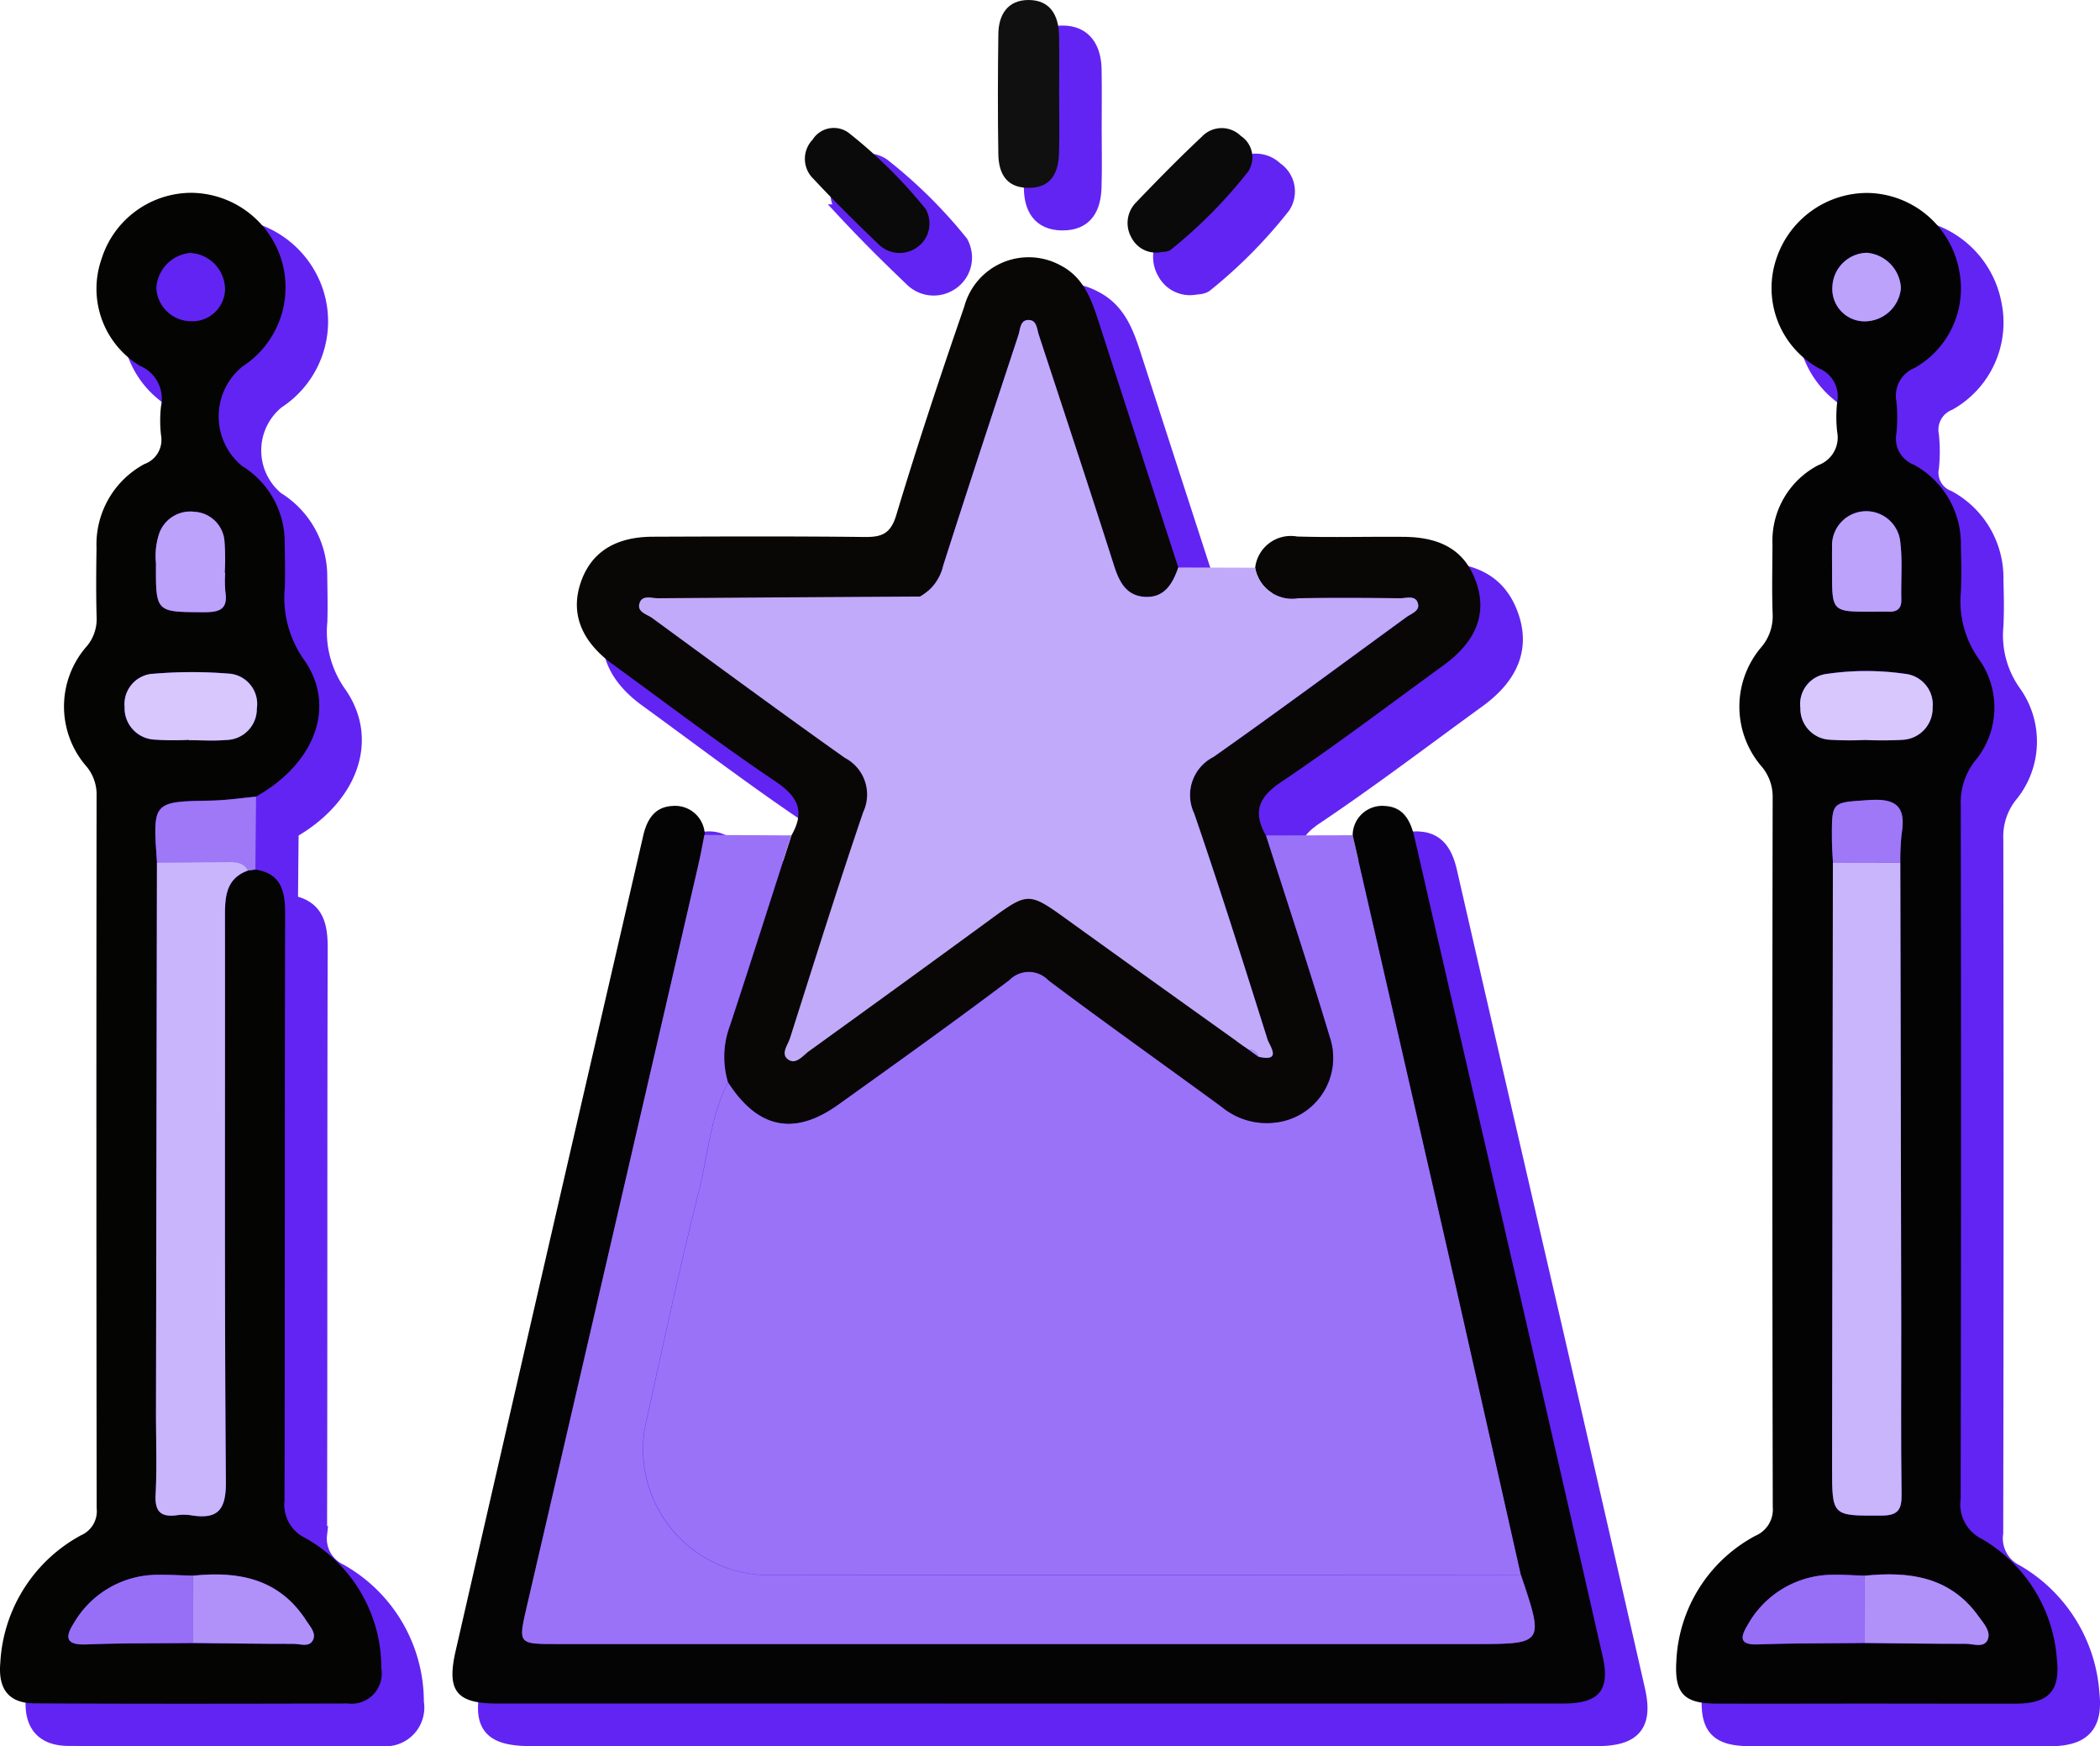 <svg id="Group_22249" data-name="Group 22249" xmlns="http://www.w3.org/2000/svg" width="123.375" height="102.565" viewBox="0 0 123.375 102.565">
  <g id="Group_22248" data-name="Group 22248" transform="translate(2 2)">
    <path id="Path_46206" data-name="Path 46206" d="M673.908,4549.7l5.1-.012q3.011,13.155,6.021,26.312,1.952,8.563,3.865,17.135-22.251.005-44.5,0a7.4,7.4,0,0,1-6.941-8.762c1.021-4.579,1.987-9.173,3.137-13.719.546-2.158.689-4.434,1.727-6.462,1.752,2.723,3.883,3.169,6.48,1.309,3.366-2.411,6.736-4.817,10.043-7.308a1.6,1.6,0,0,1,2.263-.027l.048.05c3.354,2.515,6.774,4.942,10.158,7.417a4.139,4.139,0,0,0,3.071.938,3.819,3.819,0,0,0,3.277-5.053C676.467,4557.556,675.162,4553.638,673.908,4549.7Z" transform="translate(-599.538 -4500.631)" fill="#6224f3" stroke="#6224f3" stroke-width="1"/>
    <path id="Path_46207" data-name="Path 46207" d="M709.163,4600.691c-2.937,0-5.875.012-8.812,0-1.881-.011-2.441-.6-2.328-2.488a8.782,8.782,0,0,1,4.654-7.374,1.675,1.675,0,0,0,1.011-1.686q-.045-20.851-.006-41.7a2.733,2.733,0,0,0-.677-1.825,5.383,5.383,0,0,1-.015-6.948,2.8,2.8,0,0,0,.691-1.98c-.05-1.362-.015-2.727-.01-4.091a5.01,5.01,0,0,1,2.7-4.651,1.729,1.729,0,0,0,1.1-1.958,7.8,7.8,0,0,1,0-1.728,1.775,1.775,0,0,0-1.049-1.986,5.384,5.384,0,0,1-2.509-6.49,5.629,5.629,0,0,1,5.4-3.822,5.562,5.562,0,0,1,5.32,4.524,5.363,5.363,0,0,1-2.615,5.756,1.757,1.757,0,0,0-1.066,1.964,9.133,9.133,0,0,1,0,1.885,1.637,1.637,0,0,0,1.021,1.831,5.286,5.286,0,0,1,2.766,4.8c.031.89.042,1.785,0,2.675a5.841,5.841,0,0,0,1.046,3.925,4.89,4.89,0,0,1-.233,6.019,3.957,3.957,0,0,0-.819,2.576q.033,20.377-.006,40.754a2.26,2.26,0,0,0,1.252,2.349,8.9,8.9,0,0,1,4.4,7.063c.208,1.856-.486,2.6-2.4,2.611C715.037,4600.7,712.1,4600.691,709.163,4600.691Zm-.082-7.511c-.627-.019-1.255-.067-1.882-.053a5.732,5.732,0,0,0-5.015,3c-.427.7-.418,1.123.619,1.087,2.092-.072,4.187-.061,6.281-.084,1.977.019,3.953.052,5.93.048.443,0,1.075.248,1.29-.23s-.234-.971-.537-1.391c-1.676-2.34-4.082-2.643-6.686-2.382Zm2.1-41.889a13.775,13.775,0,0,1,.081-1.7c.257-1.553-.3-2.077-1.907-1.964-2.189.153-2.2.037-2.19,2.263,0,.465.039.931.059,1.4q-.023,17.752-.047,35.506c0,2.916,0,2.863,2.88,2.856,1.018,0,1.211-.36,1.2-1.278-.048-3.3-.014-6.6-.02-9.9q-.027-13.594-.058-27.183Zm-2.067-7.2a21.2,21.2,0,0,0,2.2-.015,1.854,1.854,0,0,0,1.768-1.882,1.821,1.821,0,0,0-1.632-1.994h0a15.892,15.892,0,0,0-4.54,0,1.786,1.786,0,0,0-1.6,1.957l.006.053a1.824,1.824,0,0,0,1.764,1.867,18.353,18.353,0,0,0,2.034.014Zm-1.943-9.9c0,2.37,0,2.37,2.375,2.365.314,0,.628-.012.941,0,.508.019.771-.172.757-.723-.028-1.1.072-2.206-.054-3.29a2.01,2.01,0,0,0-4.013.237c-.015.472,0,.943-.008,1.414Zm1.79-14.691a2.14,2.14,0,0,0,2.255-1.946,2.193,2.193,0,0,0-2-2.073,2.075,2.075,0,0,0-2.029,2,1.9,1.9,0,0,0,1.769,2.022h0Z" transform="translate(-599.538 -4500.631)" fill="#6224f3" stroke="#6224f3" stroke-width="1"/>
    <path id="Path_46208" data-name="Path 46208" d="M614.538,4551.7c1.529.244,1.756,1.268,1.752,2.619-.033,11.482-.008,22.964-.037,34.446a2.173,2.173,0,0,0,1.223,2.2,8.737,8.737,0,0,1,4.464,7.645,1.777,1.777,0,0,1-1.435,2.061,1.8,1.8,0,0,1-.544.013c-6.134.016-12.268.026-18.4-.008-1.483-.008-2.14-.809-2.006-2.37a9.062,9.062,0,0,1,4.749-7.505,1.541,1.541,0,0,0,.914-1.579q-.031-20.921-.006-41.84a2.572,2.572,0,0,0-.572-1.709,5.353,5.353,0,0,1-.024-7.062,2.467,2.467,0,0,0,.6-1.7c-.04-1.362-.029-2.726-.007-4.089a5.359,5.359,0,0,1,2.806-4.932A1.51,1.51,0,0,0,609,4526.2a7.337,7.337,0,0,1,0-1.727,2.084,2.084,0,0,0-1.222-2.346,5.285,5.285,0,0,1-2.276-6.28,5.539,5.539,0,0,1,5.326-3.891,5.6,5.6,0,0,1,5.216,3.848,5.529,5.529,0,0,1-2.25,6.344,3.774,3.774,0,0,0-.04,5.849,5.257,5.257,0,0,1,2.51,4.465c.012.891.033,1.783.006,2.674a6.308,6.308,0,0,0,1.108,4.217c1.964,2.745.659,6.128-2.8,8.065-.873.08-1.745.215-2.619.232-3.457.064-3.457.05-3.2,3.637l-.054,32.259c0,1.626.062,3.256-.023,4.878-.053,1.017.335,1.323,1.265,1.2a2.644,2.644,0,0,1,.785,0c1.564.256,2.092-.248,2.078-1.961-.09-11.068-.04-22.137-.053-33.206,0-1.156.051-2.229,1.361-2.7Zm-3.668,45.432c1.974.02,3.948.053,5.921.049.385,0,.911.226,1.133-.227.2-.4-.161-.772-.379-1.115-1.589-2.484-3.986-2.943-6.678-2.659-.679-.019-1.358-.062-2.037-.053a5.7,5.7,0,0,0-4.947,2.83c-.534.83-.489,1.3.711,1.257,2.089-.079,4.183-.06,6.275-.082Zm-.236-53.044v.015c.733,0,1.47.052,2.2-.013a1.823,1.823,0,0,0,1.794-1.839,1.79,1.79,0,0,0-1.5-2.042,1.685,1.685,0,0,0-.215-.02,26.748,26.748,0,0,0-4.387.015,1.792,1.792,0,0,0-1.673,1.9l.005.055a1.848,1.848,0,0,0,1.735,1.909,16.762,16.762,0,0,0,2.036.016Zm2.135-9.813h-.028a13.546,13.546,0,0,0-.017-1.879,1.874,1.874,0,0,0-1.774-1.706,1.933,1.933,0,0,0-2.077,1.33,4.2,4.2,0,0,0-.171,1.7c-.017,2.9-.013,2.858,2.867,2.867.955,0,1.359-.234,1.208-1.215a7.422,7.422,0,0,1-.009-1.1Zm-.008-16.639a2.157,2.157,0,0,0-2.048-2.149,2.191,2.191,0,0,0-1.99,2.077,2.058,2.058,0,0,0,2.076,1.936,1.919,1.919,0,0,0,1.961-1.864Z" transform="translate(-599.538 -4500.631)" fill="#6224f3" stroke="#6224f3" stroke-width="1"/>
    <path id="Path_46209" data-name="Path 46209" d="M673.909,4549.7c1.253,3.938,2.559,7.861,3.741,11.82a3.822,3.822,0,0,1-3.277,5.053,4.139,4.139,0,0,1-3.071-.938c-3.384-2.475-6.8-4.9-10.158-7.417a1.6,1.6,0,0,0-2.262-.071l-.048.048c-3.306,2.491-6.677,4.9-10.043,7.309-2.6,1.86-4.728,1.413-6.48-1.31a5.212,5.212,0,0,1,.127-3.359c1.221-3.708,2.4-7.428,3.6-11.143.788-1.376.415-2.25-.927-3.154-3.258-2.193-6.389-4.574-9.567-6.885-1.832-1.331-2.483-2.948-1.917-4.719.581-1.82,2-2.77,4.254-2.779,4.142-.016,8.285-.032,12.428.015,1.014.012,1.548-.164,1.887-1.291,1.236-4.106,2.587-8.178,3.99-12.231a3.917,3.917,0,0,1,5.657-2.431c1.337.689,1.806,1.964,2.23,3.277q2.337,7.233,4.689,14.465c-.325.938-.8,1.78-1.937,1.728-1.107-.051-1.528-.86-1.84-1.84-1.441-4.522-2.935-9.028-4.414-13.539-.111-.334-.118-.83-.53-.877-.579-.066-.553.522-.672.883-1.486,4.508-2.975,9.015-4.418,13.537a2.8,2.8,0,0,1-1.352,1.817q-7.7.043-15.393.1c-.38,0-.944-.222-1.1.3s.44.638.751.865c3.76,2.75,7.51,5.514,11.31,8.208a2.429,2.429,0,0,1,1.084,3.186c-1.5,4.4-2.888,8.844-4.3,13.276-.132.413-.582.944-.089,1.271.454.3.853-.25,1.213-.509q5.414-3.9,10.8-7.841c2.028-1.476,2.157-1.466,4.25.042q5.028,3.623,10.074,7.22l.7.5.577.413c1.421.333.643-.656.531-1.011-1.4-4.439-2.8-8.883-4.312-13.284a2.507,2.507,0,0,1,1.134-3.309c3.812-2.685,7.558-5.462,11.327-8.207.286-.208.773-.363.7-.759-.111-.572-.678-.352-1.054-.356-1.991-.022-3.984-.035-5.976,0a2.206,2.206,0,0,1-2.547-1.792,2.106,2.106,0,0,1,2.329-1.858c.044,0,.087.011.13.019,2.088.063,4.18,0,6.27.02,2.3.016,3.656.889,4.273,2.717s-.027,3.439-1.937,4.827c-3.168,2.3-6.288,4.673-9.535,6.854C673.455,4547.46,673.139,4548.343,673.909,4549.7Z" transform="translate(-599.538 -4500.631)" fill="#6224f3" stroke="#6224f3" stroke-width="1"/>
    <path id="Path_46210" data-name="Path 46210" d="M688.892,4593.135q-1.932-8.568-3.865-17.136-3-13.159-6.02-26.312a1.737,1.737,0,0,1,1.749-1.725c.042,0,.083,0,.125.006,1.133.049,1.539.889,1.769,1.892q3.106,13.541,6.241,27.077,2.41,10.479,4.8,20.964c.456,2.007-.2,2.785-2.323,2.786q-19.9.009-39.8,0H628.756c-2.386,0-2.992-.721-2.453-3.075q4.59-20.046,9.221-40.084l1.8-7.8c.216-.947.666-1.708,1.72-1.759a1.742,1.742,0,0,1,1.893,1.578c0,.039.006.078.007.117-.114.564-.214,1.132-.343,1.694q-5.04,21.8-10.087,43.6c-.519,2.235-.549,2.229,1.8,2.229h53.8C690.259,4597.19,690.259,4597.19,688.892,4593.135Z" transform="translate(-599.538 -4500.631)" fill="#6224f3" stroke="#6224f3" stroke-width="1"/>
    <path id="Path_46211" data-name="Path 46211" d="M688.891,4593.136c1.367,4.055,1.367,4.055-2.8,4.055h-53.8c-2.344,0-2.314.007-1.8-2.228q5.055-21.8,10.087-43.6c.128-.561.229-1.129.343-1.694l5.108.028c-1.2,3.716-2.38,7.436-3.6,11.143a5.226,5.226,0,0,0-.127,3.359c-1.038,2.028-1.18,4.3-1.727,6.462-1.149,4.547-2.116,9.14-3.137,13.719a7.4,7.4,0,0,0,6.941,8.762Q666.639,4593.168,688.891,4593.136Z" transform="translate(-599.538 -4500.631)" fill="#6224f3" stroke="#6224f3" stroke-width="1"/>
    <path id="Path_46212" data-name="Path 46212" d="M653.6,4535.669a2.8,2.8,0,0,0,1.352-1.817c1.443-4.522,2.932-9.029,4.418-13.537.119-.361.093-.949.672-.883.411.048.419.543.529.878,1.479,4.51,2.973,9.016,4.415,13.539.312.979.733,1.789,1.84,1.84,1.138.052,1.611-.79,1.937-1.728l4.512.015a2.208,2.208,0,0,0,2.547,1.792c1.992-.033,3.984-.02,5.976,0,.376,0,.943-.215,1.054.356.077.4-.411.551-.7.759-3.769,2.745-7.515,5.522-11.326,8.207a2.509,2.509,0,0,0-1.134,3.309c1.515,4.4,2.911,8.844,4.312,13.284.112.355.889,1.344-.531,1.011a.542.542,0,0,0-.576-.414l-.7-.5a1.264,1.264,0,0,0-.469-1.106c-3.075-3.277-6.055-6.649-9.237-9.82C658.182,4546.555,654.908,4541.705,653.6,4535.669Z" transform="translate(-599.538 -4500.631)" fill="#6224f3" stroke="#6224f3" stroke-width="1"/>
    <path id="Path_46213" data-name="Path 46213" d="M661.762,4506.169c0,1.15.029,2.3-.008,3.45-.037,1.168-.453,2.066-1.829,2.046-1.289-.018-1.717-.88-1.735-1.978-.038-2.352-.03-4.7,0-7.056.014-1.127.536-1.984,1.745-2,1.3-.012,1.8.9,1.822,2.084C661.778,4503.869,661.762,4505.02,661.762,4506.169Z" transform="translate(-599.538 -4500.631)" fill="#6224f3" stroke="#6224f3" stroke-width="1"/>
    <path id="Path_46214" data-name="Path 46214" d="M667.727,4515.444a1.611,1.611,0,0,1-1.706-.841,1.718,1.718,0,0,1,.233-2.054c1.269-1.325,2.556-2.636,3.895-3.891a1.6,1.6,0,0,1,2.261-.069l.027.025a1.512,1.512,0,0,1,.43,2.092l-.013.019a28.443,28.443,0,0,1-4.515,4.561C668.165,4515.436,667.842,4515.417,667.727,4515.444Z" transform="translate(-599.538 -4500.631)" fill="#6224f3" stroke="#6224f3" stroke-width="1"/>
    <path id="Path_46215" data-name="Path 46215" d="M654.141,4513.644a1.714,1.714,0,0,1-.871,1.609,1.751,1.751,0,0,1-2.059-.221c-1.326-1.267-2.635-2.557-3.887-3.9a1.624,1.624,0,0,1-.049-2.294,1.472,1.472,0,0,1,2.029-.469c.024.015.048.031.071.047a28.3,28.3,0,0,1,4.562,4.513A1.88,1.88,0,0,1,654.141,4513.644Z" transform="translate(-599.538 -4500.631)" fill="#6224f3" stroke="#6224f3" stroke-width="1"/>
    <path id="Path_46216" data-name="Path 46216" d="M614.542,4551.7l-.422.061c-.308-.561-.849-.491-1.357-.49-1.334,0-2.668.013-4,.021-.259-3.587-.258-3.573,3.2-3.637.875-.016,1.746-.151,2.619-.231Q614.557,4549.561,614.542,4551.7Z" transform="translate(-599.538 -4500.631)" fill="#6224f3" stroke="#6224f3" stroke-width="1"/>
    <path id="Path_46217" data-name="Path 46217" d="M711.181,4551.291q.027,13.589.053,27.177c.006,3.3-.028,6.6.02,9.9.013.918-.18,1.275-1.2,1.278-2.881.007-2.884.06-2.881-2.856q.021-17.754.047-35.506Z" transform="translate(-599.538 -4500.631)" fill="#6224f3" stroke="#6224f3" stroke-width="1"/>
    <path id="Path_46218" data-name="Path 46218" d="M709.113,4544.092a18.7,18.7,0,0,1-2.04-.011,1.825,1.825,0,0,1-1.763-1.867,1.786,1.786,0,0,1,1.538-2l.055-.006a15.891,15.891,0,0,1,4.54,0,1.819,1.819,0,0,1,1.636,1.987v.007a1.852,1.852,0,0,1-1.767,1.882A21.713,21.713,0,0,1,709.113,4544.092Z" transform="translate(-599.538 -4500.631)" fill="#6224f3" stroke="#6224f3" stroke-width="1"/>
    <path id="Path_46219" data-name="Path 46219" d="M709.085,4597.127c-2.094.023-4.189.011-6.281.084-1.037.035-1.046-.383-.619-1.088a5.735,5.735,0,0,1,5.016-3c.626-.013,1.254.034,1.881.054Q709.084,4595.153,709.085,4597.127Z" transform="translate(-599.538 -4500.631)" fill="#6224f3" stroke="#6224f3" stroke-width="1"/>
    <path id="Path_46220" data-name="Path 46220" d="M709.085,4597.128v-3.948c2.6-.265,5.009.037,6.688,2.375.3.42.757.9.537,1.391s-.847.229-1.29.23C713.039,4597.18,711.062,4597.147,709.085,4597.128Z" transform="translate(-599.538 -4500.631)" fill="#6224f3" stroke="#6224f3" stroke-width="1"/>
    <path id="Path_46221" data-name="Path 46221" d="M707.172,4534.194c0-.471-.01-.942,0-1.412a2.01,2.01,0,0,1,4.013-.237c.126,1.084.026,2.193.054,3.29.014.551-.25.742-.757.723-.313-.011-.627,0-.941,0C707.169,4536.564,707.169,4536.564,707.172,4534.194Z" transform="translate(-599.538 -4500.631)" fill="#6224f3" stroke="#6224f3" stroke-width="1"/>
    <path id="Path_46222" data-name="Path 46222" d="M711.18,4551.291l-3.958-.008c-.021-.465-.057-.931-.059-1.4-.011-2.227,0-2.11,2.189-2.263,1.611-.113,2.165.411,1.908,1.964A13.906,13.906,0,0,0,711.18,4551.291Z" transform="translate(-599.538 -4500.631)" fill="#6224f3" stroke="#6224f3" stroke-width="1"/>
    <path id="Path_46223" data-name="Path 46223" d="M708.961,4519.5a1.9,1.9,0,0,1-1.769-2.022,2.076,2.076,0,0,1,2.029-2,2.194,2.194,0,0,1,1.995,2.073A2.14,2.14,0,0,1,708.961,4519.5Z" transform="translate(-599.538 -4500.631)" fill="#6224f3" stroke="#6224f3" stroke-width="1"/>
    <path id="Path_46224" data-name="Path 46224" d="M608.758,4551.289c1.333-.008,2.667-.019,4-.021.507,0,1.049-.071,1.357.49-1.31.468-1.362,1.54-1.361,2.7.014,11.069-.035,22.138.054,33.206.014,1.713-.514,2.217-2.078,1.961a2.644,2.644,0,0,0-.785,0c-.93.127-1.319-.178-1.266-1.2.085-1.622.02-3.251.023-4.877Q608.73,4567.417,608.758,4551.289Z" transform="translate(-599.538 -4500.631)" fill="#6224f3" stroke="#6224f3" stroke-width="1"/>
    <path id="Path_46225" data-name="Path 46225" d="M610.633,4544.085a16.811,16.811,0,0,1-2.039-.015,1.848,1.848,0,0,1-1.735-1.909,1.792,1.792,0,0,1,1.613-1.955l.055,0a26.761,26.761,0,0,1,4.388-.015,1.789,1.789,0,0,1,1.731,1.845,1.982,1.982,0,0,1-.02.217,1.823,1.823,0,0,1-1.794,1.839c-.727.066-1.465.013-2.2.013Z" transform="translate(-599.538 -4500.631)" fill="#6224f3" stroke="#6224f3" stroke-width="1"/>
    <path id="Path_46226" data-name="Path 46226" d="M610.87,4597.129c-2.093.022-4.187,0-6.277.084-1.2.047-1.245-.427-.711-1.257a5.7,5.7,0,0,1,4.947-2.831c.679-.009,1.358.033,2.037.052Q610.867,4595.154,610.87,4597.129Z" transform="translate(-599.538 -4500.631)" fill="#6224f3" stroke="#6224f3" stroke-width="1"/>
    <path id="Path_46227" data-name="Path 46227" d="M610.869,4597.128v-3.95c2.692-.284,5.089.175,6.678,2.659.219.343.575.714.379,1.115-.222.453-.748.226-1.133.227C614.816,4597.181,612.843,4597.149,610.869,4597.128Z" transform="translate(-599.538 -4500.631)" fill="#6224f3" stroke="#6224f3" stroke-width="1"/>
    <path id="Path_46228" data-name="Path 46228" d="M612.768,4534.272a7.211,7.211,0,0,0,.009,1.1c.15.982-.253,1.218-1.208,1.215-2.88-.008-2.884.037-2.867-2.867a4.2,4.2,0,0,1,.171-1.7,1.933,1.933,0,0,1,2.077-1.33,1.874,1.874,0,0,1,1.774,1.706,13.537,13.537,0,0,1,.016,1.879Z" transform="translate(-599.538 -4500.631)" fill="#6224f3" stroke="#6224f3" stroke-width="1"/>
    <path id="Path_46229" data-name="Path 46229" d="M612.759,4517.633a1.918,1.918,0,0,1-1.962,1.865,2.057,2.057,0,0,1-2.076-1.937,2.192,2.192,0,0,1,1.99-2.077A2.157,2.157,0,0,1,612.759,4517.633Z" transform="translate(-599.538 -4500.631)" fill="#6224f3" stroke="#6224f3" stroke-width="1"/>
    <path id="Path_46230" data-name="Path 46230" d="M653.6,4535.669c1.306,6.036,4.581,10.886,8.9,15.188,3.181,3.171,6.161,6.543,9.237,9.82a1.269,1.269,0,0,1,.469,1.106q-5.038-3.609-10.074-7.22c-2.093-1.508-2.221-1.518-4.249-.042q-5.4,3.927-10.8,7.84c-.36.26-.759.811-1.213.509-.493-.327-.043-.858.089-1.271,1.414-4.432,2.8-8.874,4.3-13.276a2.43,2.43,0,0,0-1.084-3.186c-3.8-2.694-7.55-5.458-11.31-8.208-.311-.227-.9-.36-.751-.865s.716-.293,1.1-.3Q645.9,4535.7,653.6,4535.669Z" transform="translate(-599.538 -4500.631)" fill="#6224f3" stroke="#6224f3" stroke-width="1"/>
    <path id="Path_46231" data-name="Path 46231" d="M672.9,4562.281a.542.542,0,0,1,.577.413Z" transform="translate(-599.538 -4500.631)" fill="#6224f3" stroke="#6224f3" stroke-width="1"/>
  </g>
  <g id="Group_22240" data-name="Group 22240">
    <path id="Path_46206-2" data-name="Path 46206-2" d="M671.908,4547.7l5.1-.012q3.011,13.155,6.021,26.312,1.952,8.563,3.865,17.135-22.251.005-44.5,0a7.4,7.4,0,0,1-6.941-8.762c1.021-4.579,1.987-9.173,3.137-13.719.546-2.158.689-4.434,1.727-6.462,1.752,2.723,3.883,3.169,6.48,1.309,3.366-2.411,6.736-4.817,10.043-7.308a1.6,1.6,0,0,1,2.263-.027l.048.05c3.354,2.515,6.774,4.942,10.158,7.417a4.139,4.139,0,0,0,3.071.938,3.819,3.819,0,0,0,3.277-5.053C674.467,4555.556,673.162,4551.638,671.908,4547.7Z" transform="translate(-597.538 -4498.631)" fill="#9a72f7"/>
    <path id="Path_46230-2" data-name="Path 46230-2" d="M651.6,4533.669c1.306,6.036,4.581,10.886,8.9,15.188,3.181,3.171,6.161,6.543,9.237,9.82a1.269,1.269,0,0,1,.469,1.106q-5.038-3.609-10.074-7.22c-2.093-1.508-2.221-1.518-4.249-.042q-5.4,3.927-10.8,7.84c-.36.26-.759.811-1.213.509-.493-.327-.043-.858.089-1.271,1.414-4.432,2.8-8.874,4.3-13.276a2.43,2.43,0,0,0-1.084-3.186c-3.8-2.694-7.55-5.458-11.31-8.208-.311-.227-.9-.36-.751-.865s.716-.293,1.1-.3Q643.9,4533.7,651.6,4533.669Z" transform="translate(-597.538 -4498.631)" fill="#c1aafa" stroke="#c1aafa" stroke-width="1"/>
    <path id="Path_46207-2" data-name="Path 46207-2" d="M707.163,4598.691c-2.937,0-5.875.012-8.812,0-1.881-.011-2.441-.6-2.328-2.488a8.782,8.782,0,0,1,4.654-7.374,1.675,1.675,0,0,0,1.011-1.686q-.045-20.851-.006-41.7a2.733,2.733,0,0,0-.677-1.825,5.383,5.383,0,0,1-.015-6.948,2.8,2.8,0,0,0,.691-1.98c-.05-1.362-.015-2.727-.01-4.091a5.01,5.01,0,0,1,2.7-4.651,1.729,1.729,0,0,0,1.1-1.958,7.8,7.8,0,0,1,0-1.728,1.775,1.775,0,0,0-1.049-1.986,5.384,5.384,0,0,1-2.509-6.49,5.629,5.629,0,0,1,5.4-3.822,5.562,5.562,0,0,1,5.32,4.524,5.363,5.363,0,0,1-2.615,5.756,1.757,1.757,0,0,0-1.066,1.964,9.133,9.133,0,0,1,0,1.885,1.637,1.637,0,0,0,1.021,1.831,5.286,5.286,0,0,1,2.766,4.8c.031.89.042,1.785,0,2.675a5.841,5.841,0,0,0,1.046,3.925,4.89,4.89,0,0,1-.233,6.019,3.957,3.957,0,0,0-.819,2.576q.033,20.377-.006,40.754a2.26,2.26,0,0,0,1.252,2.349,8.9,8.9,0,0,1,4.4,7.063c.208,1.856-.486,2.6-2.4,2.611C713.037,4598.7,710.1,4598.691,707.163,4598.691Zm-.082-7.511c-.627-.019-1.255-.067-1.882-.053a5.732,5.732,0,0,0-5.015,3c-.427.7-.418,1.123.619,1.087,2.092-.072,4.187-.061,6.281-.084,1.977.019,3.953.052,5.93.048.443,0,1.075.248,1.29-.23s-.234-.971-.537-1.391c-1.676-2.34-4.082-2.643-6.686-2.382Zm2.1-41.889a13.775,13.775,0,0,1,.081-1.7c.257-1.553-.3-2.077-1.907-1.964-2.189.153-2.2.037-2.19,2.263,0,.465.039.931.059,1.4q-.023,17.752-.047,35.506c0,2.916,0,2.863,2.88,2.856,1.018,0,1.211-.36,1.2-1.278-.048-3.3-.014-6.6-.02-9.9q-.027-13.594-.058-27.183Zm-2.067-7.2a21.2,21.2,0,0,0,2.2-.015,1.854,1.854,0,0,0,1.768-1.882,1.821,1.821,0,0,0-1.632-1.994h0a15.892,15.892,0,0,0-4.54,0,1.786,1.786,0,0,0-1.6,1.957l.006.053a1.824,1.824,0,0,0,1.764,1.867,18.353,18.353,0,0,0,2.034.014Zm-1.943-9.9c0,2.37,0,2.37,2.375,2.365.314,0,.628-.012.941,0,.508.019.771-.172.757-.723-.028-1.1.072-2.206-.054-3.29a2.01,2.01,0,0,0-4.013.237c-.015.472,0,.943-.008,1.414Zm1.79-14.691a2.14,2.14,0,0,0,2.255-1.946,2.193,2.193,0,0,0-2-2.073,2.075,2.075,0,0,0-2.029,2,1.9,1.9,0,0,0,1.769,2.022h0Z" transform="translate(-597.538 -4498.631)" fill="#040303"/>
    <path id="Path_46208-2" data-name="Path 46208-2" d="M612.538,4549.7c1.529.244,1.756,1.268,1.752,2.619-.033,11.482-.008,22.964-.037,34.446a2.173,2.173,0,0,0,1.223,2.2,8.737,8.737,0,0,1,4.464,7.645,1.777,1.777,0,0,1-1.435,2.061,1.8,1.8,0,0,1-.544.013c-6.134.016-12.268.026-18.4-.008-1.483-.008-2.14-.809-2.006-2.37a9.062,9.062,0,0,1,4.749-7.505,1.541,1.541,0,0,0,.914-1.579q-.031-20.921-.006-41.84a2.572,2.572,0,0,0-.572-1.709,5.353,5.353,0,0,1-.024-7.062,2.467,2.467,0,0,0,.6-1.7c-.04-1.362-.029-2.726-.007-4.089a5.359,5.359,0,0,1,2.806-4.932A1.51,1.51,0,0,0,607,4524.2a7.337,7.337,0,0,1,0-1.727,2.084,2.084,0,0,0-1.222-2.346,5.285,5.285,0,0,1-2.276-6.28,5.539,5.539,0,0,1,5.326-3.891,5.6,5.6,0,0,1,5.216,3.848,5.529,5.529,0,0,1-2.25,6.344,3.774,3.774,0,0,0-.04,5.849,5.257,5.257,0,0,1,2.51,4.465c.012.891.033,1.783.006,2.674a6.308,6.308,0,0,0,1.108,4.217c1.964,2.745.659,6.128-2.8,8.065-.873.08-1.745.215-2.619.232-3.457.064-3.457.05-3.2,3.637l-.054,32.259c0,1.626.062,3.256-.023,4.878-.053,1.017.335,1.323,1.265,1.2a2.644,2.644,0,0,1,.785,0c1.564.256,2.092-.248,2.078-1.961-.09-11.068-.04-22.137-.053-33.206,0-1.156.051-2.229,1.361-2.7Zm-3.668,45.432c1.974.02,3.948.053,5.921.049.385,0,.911.226,1.133-.227.2-.4-.161-.772-.379-1.115-1.589-2.484-3.986-2.943-6.678-2.659-.679-.019-1.358-.062-2.037-.053a5.7,5.7,0,0,0-4.947,2.83c-.534.83-.489,1.3.711,1.257,2.089-.079,4.183-.06,6.275-.082Zm-.236-53.044v.015c.733,0,1.47.052,2.2-.013a1.823,1.823,0,0,0,1.794-1.839,1.79,1.79,0,0,0-1.5-2.042,1.685,1.685,0,0,0-.215-.02,26.748,26.748,0,0,0-4.387.015,1.792,1.792,0,0,0-1.673,1.9l.005.055a1.848,1.848,0,0,0,1.735,1.909,16.762,16.762,0,0,0,2.036.016Zm2.135-9.813h-.028a13.546,13.546,0,0,0-.017-1.879,1.874,1.874,0,0,0-1.774-1.706,1.933,1.933,0,0,0-2.077,1.33,4.2,4.2,0,0,0-.171,1.7c-.017,2.9-.013,2.858,2.867,2.867.955,0,1.359-.234,1.208-1.215a7.422,7.422,0,0,1-.009-1.1Zm-.008-16.639a2.157,2.157,0,0,0-2.048-2.149,2.191,2.191,0,0,0-1.99,2.077,2.058,2.058,0,0,0,2.076,1.936,1.919,1.919,0,0,0,1.961-1.864Z" transform="translate(-597.538 -4498.631)" fill="#040403"/>
    <path id="Path_46209-2" data-name="Path 46209-2" d="M671.909,4547.7c1.253,3.938,2.559,7.861,3.741,11.82a3.822,3.822,0,0,1-3.277,5.053,4.139,4.139,0,0,1-3.071-.938c-3.384-2.475-6.8-4.9-10.158-7.417a1.6,1.6,0,0,0-2.262-.071l-.048.048c-3.306,2.491-6.677,4.9-10.043,7.309-2.6,1.86-4.728,1.413-6.48-1.31a5.212,5.212,0,0,1,.127-3.359c1.221-3.708,2.4-7.428,3.6-11.143.788-1.376.415-2.25-.927-3.154-3.258-2.193-6.389-4.574-9.567-6.885-1.832-1.331-2.483-2.948-1.917-4.719.581-1.82,2-2.77,4.254-2.779,4.142-.016,8.285-.032,12.428.015,1.014.012,1.548-.164,1.887-1.291,1.236-4.106,2.587-8.178,3.99-12.231a3.917,3.917,0,0,1,5.657-2.431c1.337.689,1.806,1.964,2.23,3.277q2.337,7.233,4.689,14.465c-.325.938-.8,1.78-1.937,1.728-1.107-.051-1.528-.86-1.84-1.84-1.441-4.522-2.935-9.028-4.414-13.539-.111-.334-.118-.83-.53-.877-.579-.066-.553.522-.672.883-1.486,4.508-2.975,9.015-4.418,13.537a2.8,2.8,0,0,1-1.352,1.817q-7.7.043-15.393.1c-.38,0-.944-.222-1.1.3s.44.638.751.865c3.76,2.75,7.51,5.514,11.31,8.208a2.429,2.429,0,0,1,1.084,3.186c-1.5,4.4-2.888,8.844-4.3,13.276-.132.413-.582.944-.089,1.271.454.3.853-.25,1.213-.509q5.414-3.9,10.8-7.841c2.028-1.476,2.157-1.466,4.25.042q5.028,3.623,10.074,7.22l.7.5.577.413c1.421.333.643-.656.531-1.011-1.4-4.439-2.8-8.883-4.312-13.284a2.507,2.507,0,0,1,1.134-3.309c3.812-2.685,7.558-5.462,11.327-8.207.286-.208.773-.363.7-.759-.111-.572-.678-.352-1.054-.356-1.991-.022-3.984-.035-5.976,0a2.206,2.206,0,0,1-2.547-1.792,2.106,2.106,0,0,1,2.329-1.858c.044,0,.087.011.13.019,2.088.063,4.18,0,6.27.02,2.3.016,3.656.889,4.273,2.717s-.027,3.439-1.937,4.827c-3.168,2.3-6.288,4.673-9.535,6.854C671.455,4545.46,671.139,4546.343,671.909,4547.7Z" transform="translate(-597.538 -4498.631)" fill="#080705"/>
    <path id="Path_46210-2" data-name="Path 46210-2" d="M686.892,4591.135q-1.932-8.568-3.865-17.136-3-13.159-6.02-26.312a1.737,1.737,0,0,1,1.749-1.725c.042,0,.083,0,.125.006,1.133.049,1.539.889,1.769,1.892q3.106,13.541,6.241,27.077,2.41,10.479,4.8,20.964c.456,2.007-.2,2.785-2.323,2.786q-19.9.009-39.8,0H626.756c-2.386,0-2.992-.721-2.453-3.075q4.59-20.046,9.221-40.084l1.8-7.8c.216-.947.666-1.708,1.72-1.759a1.742,1.742,0,0,1,1.893,1.578c0,.039.006.078.007.117-.114.564-.214,1.132-.343,1.694q-5.04,21.8-10.087,43.6c-.519,2.235-.549,2.229,1.8,2.229h53.8C688.259,4595.19,688.259,4595.19,686.892,4591.135Z" transform="translate(-597.538 -4498.631)" fill="#050404"/>
    <path id="Path_46211-2" data-name="Path 46211-2" d="M686.891,4591.136c1.367,4.055,1.367,4.055-2.8,4.055h-53.8c-2.344,0-2.314.007-1.8-2.228q5.055-21.8,10.087-43.6c.128-.561.229-1.129.343-1.694l5.108.028c-1.2,3.716-2.38,7.436-3.6,11.143a5.226,5.226,0,0,0-.127,3.359c-1.038,2.028-1.18,4.3-1.727,6.462-1.149,4.547-2.116,9.14-3.137,13.719a7.4,7.4,0,0,0,6.941,8.762Q664.639,4591.168,686.891,4591.136Z" transform="translate(-597.538 -4498.631)" fill="#9a72f7"/>
    <path id="Path_46212-2" data-name="Path 46212-2" d="M651.6,4533.669a2.8,2.8,0,0,0,1.352-1.817c1.443-4.522,2.932-9.029,4.418-13.537.119-.361.093-.949.672-.883.411.048.419.543.529.878,1.479,4.51,2.973,9.016,4.415,13.539.312.979.733,1.789,1.84,1.84,1.138.052,1.611-.79,1.937-1.728l4.512.015a2.208,2.208,0,0,0,2.547,1.792c1.992-.033,3.984-.02,5.976,0,.376,0,.943-.215,1.054.356.077.4-.411.551-.7.759-3.769,2.745-7.515,5.522-11.326,8.207a2.509,2.509,0,0,0-1.134,3.309c1.515,4.4,2.911,8.844,4.312,13.284.112.355.889,1.344-.531,1.011a.542.542,0,0,0-.576-.414l-.7-.5a1.264,1.264,0,0,0-.469-1.106c-3.075-3.277-6.055-6.649-9.237-9.82C656.182,4544.555,652.908,4539.705,651.6,4533.669Z" transform="translate(-597.538 -4498.631)" fill="#c1aafa"/>
    <path id="Path_46213-2" data-name="Path 46213-2" d="M659.762,4504.169c0,1.15.029,2.3-.008,3.45-.037,1.168-.453,2.066-1.829,2.046-1.289-.018-1.717-.88-1.735-1.978-.038-2.352-.03-4.7,0-7.056.014-1.127.536-1.984,1.745-2,1.3-.012,1.8.9,1.822,2.084C659.778,4501.869,659.762,4503.02,659.762,4504.169Z" transform="translate(-597.538 -4498.631)" fill="#101010"/>
    <path id="Path_46214-2" data-name="Path 46214-2" d="M665.727,4513.444a1.611,1.611,0,0,1-1.706-.841,1.718,1.718,0,0,1,.233-2.054c1.269-1.325,2.556-2.636,3.895-3.891a1.6,1.6,0,0,1,2.261-.069l.027.025a1.512,1.512,0,0,1,.43,2.092l-.013.019a28.443,28.443,0,0,1-4.515,4.561C666.165,4513.436,665.842,4513.417,665.727,4513.444Z" transform="translate(-597.538 -4498.631)" fill="#0a0a0a"/>
    <path id="Path_46215-2" data-name="Path 46215-2" d="M652.141,4511.644a1.714,1.714,0,0,1-.871,1.609,1.751,1.751,0,0,1-2.059-.221c-1.326-1.267-2.635-2.557-3.887-3.9a1.624,1.624,0,0,1-.049-2.294,1.472,1.472,0,0,1,2.029-.469c.024.015.048.031.071.047a28.3,28.3,0,0,1,4.562,4.513A1.88,1.88,0,0,1,652.141,4511.644Z" transform="translate(-597.538 -4498.631)" fill="#0a0a0a"/>
    <path id="Path_46216-2" data-name="Path 46216-2" d="M612.542,4549.7l-.422.061c-.308-.561-.849-.491-1.357-.49-1.334,0-2.668.013-4,.021-.259-3.587-.258-3.573,3.2-3.637.875-.016,1.746-.151,2.619-.231Q612.557,4547.561,612.542,4549.7Z" transform="translate(-597.538 -4498.631)" fill="#9e78f7"/>
    <path id="Path_46217-2" data-name="Path 46217-2" d="M709.181,4549.291q.027,13.589.053,27.177c.006,3.3-.028,6.6.02,9.9.013.918-.18,1.275-1.2,1.278-2.881.007-2.884.06-2.881-2.856q.021-17.754.047-35.506Z" transform="translate(-597.538 -4498.631)" fill="#c9b5fb"/>
    <path id="Path_46218-2" data-name="Path 46218-2" d="M707.113,4542.092a18.7,18.7,0,0,1-2.04-.011,1.825,1.825,0,0,1-1.763-1.867,1.786,1.786,0,0,1,1.538-2l.055-.006a15.891,15.891,0,0,1,4.54,0,1.819,1.819,0,0,1,1.636,1.987v.007a1.852,1.852,0,0,1-1.767,1.882A21.713,21.713,0,0,1,707.113,4542.092Z" transform="translate(-597.538 -4498.631)" fill="#d7c7fc"/>
    <path id="Path_46219-2" data-name="Path 46219-2" d="M707.085,4595.127c-2.094.023-4.189.011-6.281.084-1.037.035-1.046-.383-.619-1.088a5.735,5.735,0,0,1,5.016-3c.626-.013,1.254.034,1.881.054Q707.084,4593.153,707.085,4595.127Z" transform="translate(-597.538 -4498.631)" fill="#976ff7"/>
    <path id="Path_46220-2" data-name="Path 46220-2" d="M707.085,4595.128v-3.948c2.6-.265,5.009.037,6.688,2.375.3.42.757.9.537,1.391s-.847.229-1.29.23C711.039,4595.18,709.062,4595.147,707.085,4595.128Z" transform="translate(-597.538 -4498.631)" fill="#b091f9"/>
    <path id="Path_46221-2" data-name="Path 46221-2" d="M705.172,4532.194c0-.471-.01-.942,0-1.412a2.01,2.01,0,0,1,4.013-.237c.126,1.084.026,2.193.054,3.29.014.551-.25.742-.757.723-.313-.011-.627,0-.941,0C705.169,4534.564,705.169,4534.564,705.172,4532.194Z" transform="translate(-597.538 -4498.631)" fill="#bca2fa"/>
    <path id="Path_46222-2" data-name="Path 46222-2" d="M709.18,4549.291l-3.958-.008c-.021-.465-.057-.931-.059-1.4-.011-2.227,0-2.11,2.189-2.263,1.611-.113,2.165.411,1.908,1.964A13.906,13.906,0,0,0,709.18,4549.291Z" transform="translate(-597.538 -4498.631)" fill="#9e78f7"/>
    <path id="Path_46223-2" data-name="Path 46223-2" d="M706.961,4517.5a1.9,1.9,0,0,1-1.769-2.022,2.076,2.076,0,0,1,2.029-2,2.194,2.194,0,0,1,1.995,2.073A2.14,2.14,0,0,1,706.961,4517.5Z" transform="translate(-597.538 -4498.631)" fill="#bca2fa"/>
    <path id="Path_46224-2" data-name="Path 46224-2" d="M606.758,4549.289c1.333-.008,2.667-.019,4-.021.507,0,1.049-.071,1.357.49-1.31.468-1.362,1.54-1.361,2.7.014,11.069-.035,22.138.054,33.206.014,1.713-.514,2.217-2.078,1.961a2.644,2.644,0,0,0-.785,0c-.93.127-1.319-.178-1.266-1.2.085-1.622.02-3.251.023-4.877Q606.73,4565.417,606.758,4549.289Z" transform="translate(-597.538 -4498.631)" fill="#c9b5fb"/>
    <path id="Path_46225-2" data-name="Path 46225-2" d="M608.633,4542.085a16.811,16.811,0,0,1-2.039-.015,1.848,1.848,0,0,1-1.735-1.909,1.792,1.792,0,0,1,1.613-1.955l.055,0a26.761,26.761,0,0,1,4.388-.015,1.789,1.789,0,0,1,1.731,1.845,1.982,1.982,0,0,1-.02.217,1.823,1.823,0,0,1-1.794,1.839c-.727.066-1.465.013-2.2.013Z" transform="translate(-597.538 -4498.631)" fill="#d7c7fc"/>
    <path id="Path_46226-2" data-name="Path 46226-2" d="M608.87,4595.129c-2.093.022-4.187,0-6.277.084-1.2.047-1.245-.427-.711-1.257a5.7,5.7,0,0,1,4.947-2.831c.679-.009,1.358.033,2.037.052Q608.867,4593.154,608.87,4595.129Z" transform="translate(-597.538 -4498.631)" fill="#976ff7"/>
    <path id="Path_46227-2" data-name="Path 46227-2" d="M608.869,4595.128v-3.95c2.692-.284,5.089.175,6.678,2.659.219.343.575.714.379,1.115-.222.453-.748.226-1.133.227C612.816,4595.181,610.843,4595.149,608.869,4595.128Z" transform="translate(-597.538 -4498.631)" fill="#b091f9"/>
    <path id="Path_46228-2" data-name="Path 46228-2" d="M610.768,4532.272a7.211,7.211,0,0,0,.009,1.1c.15.982-.253,1.218-1.208,1.215-2.88-.008-2.884.037-2.867-2.867a4.2,4.2,0,0,1,.171-1.7,1.933,1.933,0,0,1,2.077-1.33,1.874,1.874,0,0,1,1.774,1.706,13.537,13.537,0,0,1,.016,1.879Z" transform="translate(-597.538 -4498.631)" fill="#bca2fa"/>
    <path id="Path_46231-2" data-name="Path 46231-2" d="M670.9,4560.281a.542.542,0,0,1,.577.413Z" transform="translate(-597.538 -4498.631)" fill="#b091f9"/>
  </g>
</svg>
